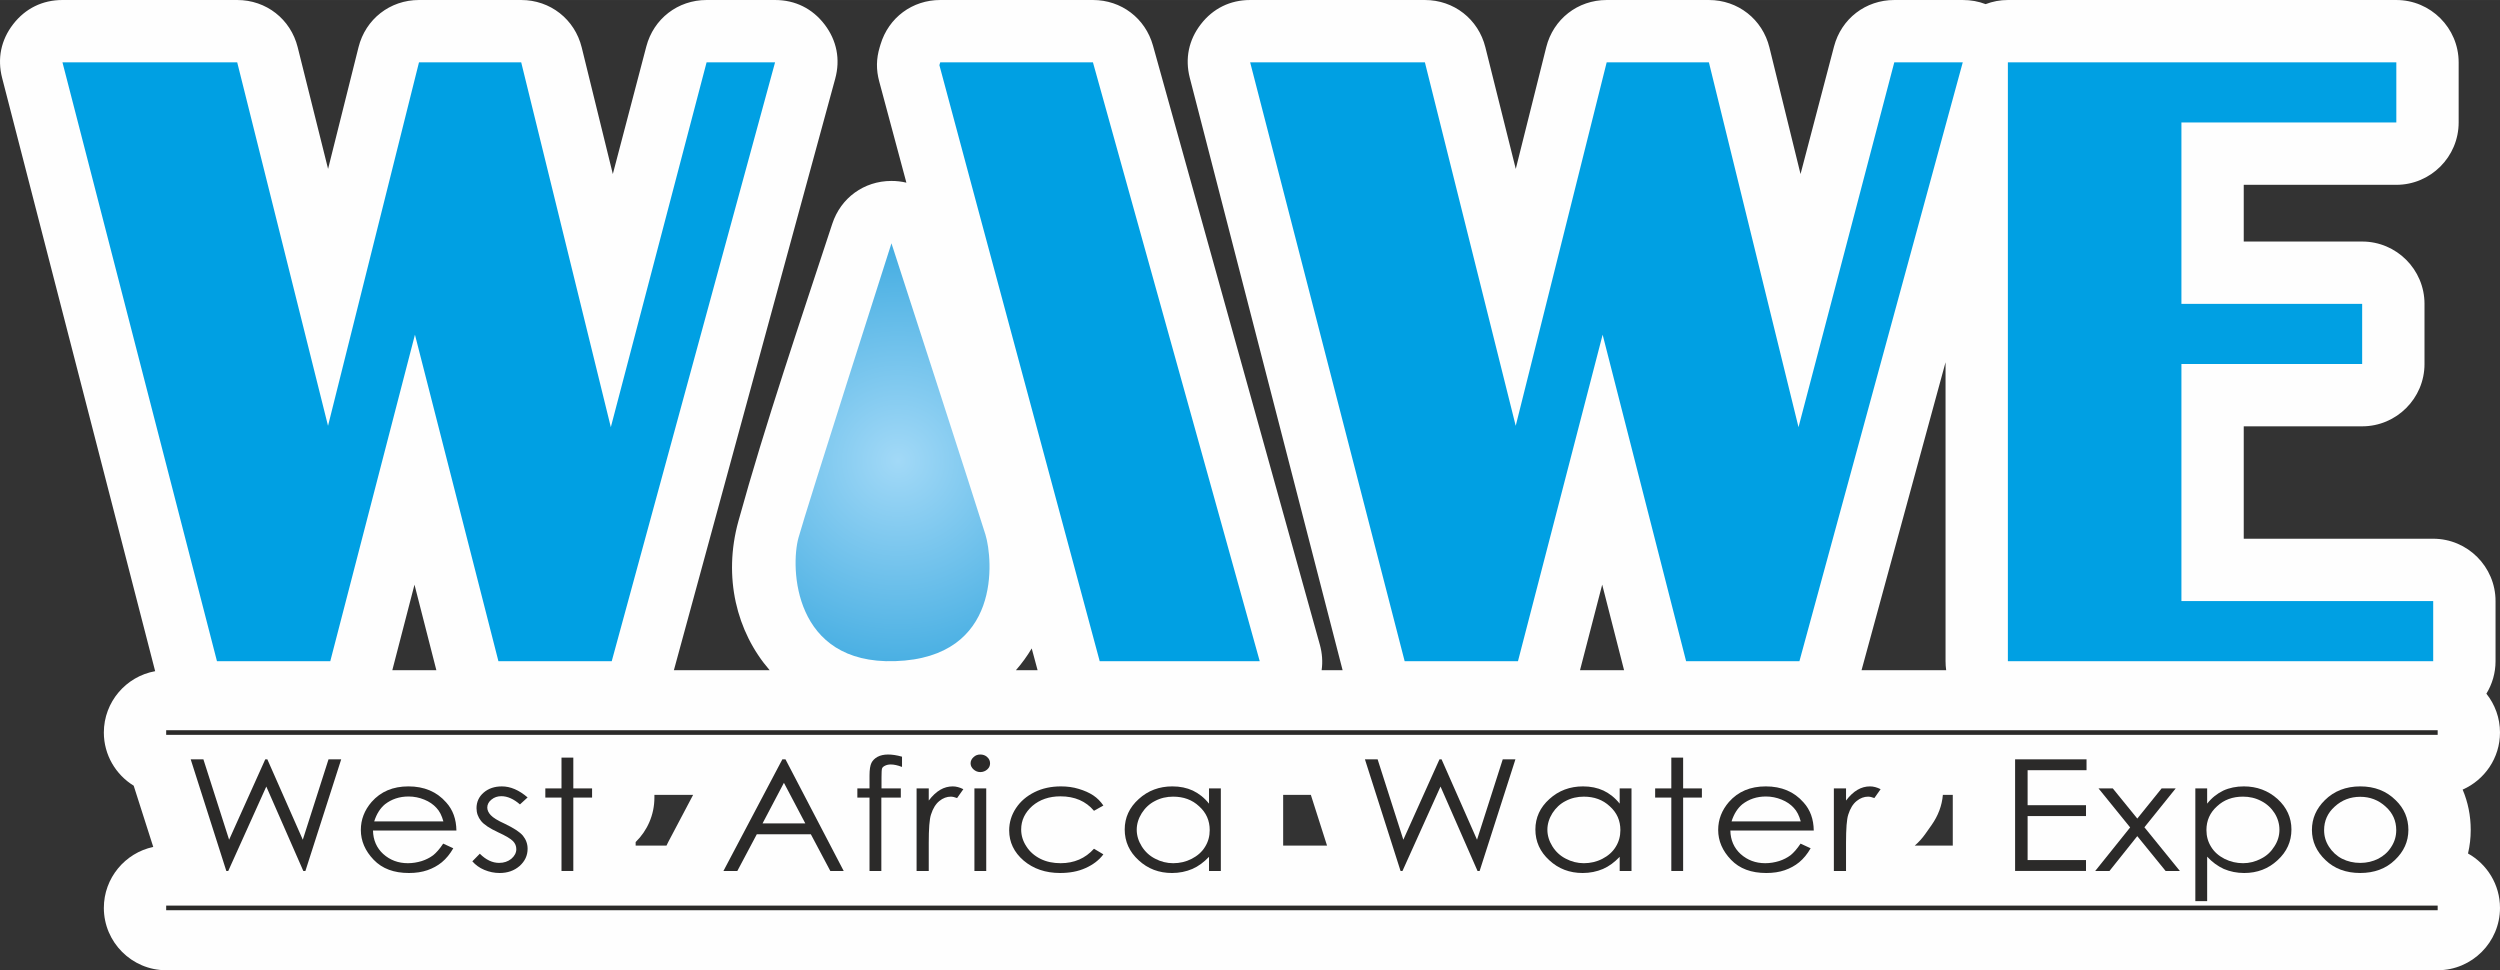 <?xml version="1.0" encoding="UTF-8"?>
<!DOCTYPE svg PUBLIC "-//W3C//DTD SVG 1.1//EN" "http://www.w3.org/Graphics/SVG/1.1/DTD/svg11.dtd">
<!-- Creator: CorelDRAW 2020 (64-Bit Evaluation Version) -->
<svg xmlns="http://www.w3.org/2000/svg" xml:space="preserve" width="38.111mm" height="14.791mm" version="1.1" style="shape-rendering:geometricPrecision; text-rendering:geometricPrecision; image-rendering:optimizeQuality; fill-rule:evenodd; clip-rule:evenodd"
viewBox="0 0 2676.77 1038.84"
 xmlns:xlink="http://www.w3.org/1999/xlink"
 xmlns:xodm="http://www.corel.com/coreldraw/odm/2003">
 <rect x="0" y="0" width="2676.77" height="1038.84" fill="#333333" stroke="none"/>
 <defs>
  <style type="text/css">
   <![CDATA[
    .str0 {stroke:#2B2A29;stroke-width:4.96;stroke-miterlimit:22.926}
    .fil3 {fill:none;fill-rule:nonzero}
    .fil0 {fill:#FEFEFE}
    .fil1 {fill:#00A0E3;fill-rule:nonzero}
    .fil2 {fill:#2B2A29;fill-rule:nonzero}
    .fil4 {fill:url(#id0);fill-rule:nonzero}
   ]]>
  </style>
  <radialGradient id="id0" gradientUnits="userSpaceOnUse" gradientTransform="matrix(-1.065 -4.22795E-05 4.2218E-05 -1.066 1986 1019)" cx="961.9" cy="493.17" r="372.65" fx="961.9" fy="493.17">
   <stop offset="0" style="stop-opacity:1; stop-color:#A2D9F7"/>
   <stop offset="1" style="stop-opacity:1; stop-color:#008DD2"/>
  </radialGradient>
 </defs>
 <g id="Layer_x0020_1">
  <g id="_1663287167040">
   <g>
    <path class="fil0" d="M824.09 717.59c-35.58,-41.1 -50.02,-99.67 -33.49,-159.55 28.92,-104.69 66.5,-214.66 100.51,-318.38 9.12,-27.82 33.95,-45.88 63.24,-45.94 5.56,-0.02 10.96,0.62 16.13,1.86l-29.13 -108.54c-3.35,-12.54 -3.18,-24.12 0.56,-36.55l0.91 -3.02c8.63,-28.64 33.99,-47.48 63.9,-47.48l163.5 0c30.41,0 56.12,19.55 64.29,48.82l178.6 641.24c2.61,9.35 3.25,18.62 1.97,27.53l22.47 0 -163.61 -634.19c-5.32,-20.66 -1.2,-40.69 11.88,-57.54 13.05,-16.86 31.42,-25.86 52.75,-25.86l187.08 0c31.03,0 57.21,20.46 64.74,50.56l32.56 130.3 32.62 -130.32c7.54,-30.1 33.72,-50.54 64.73,-50.54l109.43 0c31.11,0 57.38,20.59 64.81,50.81l33.31 135.55 35.85 -136.57c7.8,-29.75 33.8,-49.79 64.53,-49.79l73.33 0c8.69,0 16.9,1.49 24.45,4.41 7.43,-2.84 15.45,-4.41 23.85,-4.41l415.91 0c36.76,0 66.73,29.98 66.73,66.74l0 64.41c0,36.75 -29.97,66.73 -66.73,66.73l-163.38 0 0 60.73 126.81 0c36.76,0 66.73,29.97 66.73,66.73l0 64.39c0,36.76 -29.97,66.73 -66.73,66.73l-126.81 0 0 120.35 202.87 0c36.75,0 66.73,29.98 66.73,66.73l0 64.41c0,12.73 -3.6,24.64 -9.81,34.77 9.12,11.42 14.58,25.88 14.58,41.58 0,27.27 -16.48,50.78 -39.99,61.13 5.69,13.38 8.65,27.93 8.65,43.15 0,8.68 -0.99,17.12 -2.91,25.24 20.42,11.43 34.25,33.28 34.25,58.27 0,36.76 -29.98,66.73 -66.73,66.73l-2432.11 0c-36.75,0 -66.73,-29.97 -66.73,-66.73 0,-32.02 22.74,-58.89 52.9,-65.28l-20.94 -65.57c-19.13,-11.75 -31.96,-32.89 -31.96,-56.93 0,-32.74 23.77,-60.09 54.94,-65.68l-163.87 -635.24c-5.32,-20.66 -1.2,-40.69 11.87,-57.54 13.06,-16.86 31.42,-25.86 52.75,-25.86l187.1 0c31.03,0 57.22,20.46 64.75,50.56l32.54 130.28 32.6 -130.3c7.53,-30.1 33.74,-50.54 64.74,-50.54l109.43 0c31.11,0 57.38,20.59 64.81,50.81l33.31 135.55 35.85 -136.57c7.8,-29.75 33.8,-49.79 64.54,-49.79l73.33 0c21.49,0 39.99,9.14 53.04,26.23 13.03,17.09 17,37.32 11.34,58.06l-172.73 633.3 102.56 0zm263.64 0l23.23 0 -6.29 -23.33c-4.92,8.27 -10.59,16.07 -16.94,23.33zm1003.13 187.78l0 -54.32 -10.61 0c-0.96,11.44 -5.03,22.34 -12.12,32.39l-6.71 9.5c-3.33,4.7 -7.11,8.86 -11.27,12.43l40.71 0zm-669.99 0l-17.33 -54.32 -29.65 0 0 54.32 46.98 0zm-707.25 0c0.6,-1.32 1.24,-2.65 1.95,-3.97l26.58 -50.35 -41.47 0 0 2.91c0,18.64 -7.69,35.52 -20.09,47.64l0 3.76 33.04 0zm1370.18 -187.78c-0.46,-3.15 -0.68,-6.35 -0.68,-9.62l0 -320.11 -89.95 329.73 90.63 0zm-344.88 0l-23.43 -91.62 -23.77 91.62 47.2 0zm-1271.7 0l-23.42 -91.6 -23.75 91.6 47.16 0z"/>
   </g>
   <g>
    <path class="fil1" d="M829.88 66.72l-174.9 641.24 -121.31 0 -89.38 -349.62 -90.66 349.62 -121.31 0 -165.44 -641.24 187.1 0 97.24 389.2 97.4 -389.2 109.44 0 95.96 390.64 102.54 -390.64 73.33 0zm340.34 0l178.6 641.24 -171.35 0 -131.1 -487.09 -40.55 -151.13 0.9 -3.02 163.5 0zm931.33 0l-174.9 641.24 -121.31 0 -89.38 -349.62 -90.66 349.62 -121.31 0 -165.44 -641.24 187.1 0 97.24 389.2 97.4 -389.2 109.44 0 95.96 390.64 102.54 -390.64 73.33 0zm464.22 0l0 64.41 -230.1 0 0 194.2 193.52 0 0 64.4 -193.52 0 0 253.81 269.58 0 0 64.41 -455.4 0 0 -641.24 415.92 0z"/>
    <path class="fil2" d="M204.19 932.55m0 -119.54l13.59 0 27.53 86.08 38.71 -86.08 2.23 0 37.96 86.08 27.54 -86.08 13.58 0 -38.33 119.54 -2.24 0 -39.63 -90.4 -40.75 90.4 -2.05 0 -38.15 -119.54z"/>
    <path class="fil2" d="M386.34 932.55m88.2 -29.3l10.8 4.99c-3.54,6.16 -7.63,11.16 -12.28,14.99 -4.47,3.66 -9.67,6.49 -15.45,8.49 -5.77,1.99 -12.28,3 -19.72,3 -16.19,0 -28.66,-4.66 -37.77,-14.15 -9.12,-9.5 -13.77,-20.15 -13.77,-31.97 0,-11.15 3.91,-21.15 11.53,-29.97 9.86,-11.15 22.89,-16.65 39.45,-16.65 16.74,0 30.33,5.65 40.38,17.14 7.26,7.99 10.79,17.98 10.98,30.14l-89.32 0c0.19,10.16 3.91,18.65 10.98,25.14 7.26,6.5 16.01,9.83 26.42,9.83 5.03,0 10.05,-0.84 14.89,-2.33 4.65,-1.5 8.74,-3.67 12.09,-6.16 3.35,-2.66 7.07,-6.83 10.79,-12.49zm0.19 -23.81c-1.68,-6.16 -4.09,-10.99 -7.45,-14.48 -3.35,-3.67 -7.63,-6.66 -13.02,-8.83 -5.21,-2.16 -10.99,-3.33 -16.75,-3.33 -9.86,0 -18.23,2.84 -25.31,8.32 -5.02,4.17 -8.93,10.16 -11.54,18.32l74.06 0z"/>
    <path class="fil2" d="M505.73 932.55m59.18 -78.75l-8.19 7.49c-6.69,-5.82 -13.4,-8.82 -19.91,-8.82 -4.09,0 -7.63,1.17 -10.61,3.66 -2.98,2.33 -4.47,5.33 -4.47,8.5 0,2.82 1.31,5.65 3.72,8.15 2.42,2.66 7.45,5.83 15.26,9.33 9.31,4.5 15.82,8.65 19.17,12.65 3.35,4.17 5.03,8.82 5.03,13.98 0,7.16 -2.8,13.32 -8.57,18.48 -5.77,5 -12.83,7.5 -21.39,7.5 -5.77,0 -11.16,-1.17 -16.37,-3.34 -5.21,-2.16 -9.5,-5.33 -12.85,-9.16l8.01 -8.15c6.51,6.5 13.39,9.83 20.66,9.83 5.21,0 9.49,-1.5 13.02,-4.33 3.53,-3 5.39,-6.49 5.39,-10.32 0,-3.33 -1.12,-6.16 -3.53,-8.65 -2.42,-2.5 -7.63,-5.66 -16,-9.49 -8.93,-4.17 -15.07,-8.16 -18.24,-12.16 -3.16,-4 -4.84,-8.49 -4.84,-13.65 0,-6.67 2.61,-12.33 7.63,-16.65 5.21,-4.5 11.72,-6.66 19.53,-6.66 9.12,0 18.23,3.83 27.55,11.82z"/>
    <path class="fil2" d="M583.89 932.55m17.31 -121.38l12.65 0 0 32.97 20.09 0 0 9.82 -20.09 0 0 78.59 -12.65 0 0 -78.59 -17.31 0 0 -9.82 17.31 0 0 -32.97z"/>
    <path class="fil2" d="M774.59 932.55m66.43 -119.54l62.34 119.54 -14.33 0 -20.84 -39.3 -57.88 0 -20.84 39.3 -14.88 0 63.09 -119.54 3.34 0zm-1.67 25.14l-22.89 43.46 45.78 0 -22.89 -43.46z"/>
    <path class="fil2" d="M917.98 932.55m47.82 -122.37l0 10.99c-4.66,-1.83 -8.74,-2.66 -12.09,-2.66 -2.42,0 -4.46,0.51 -6.14,1.33 -1.68,0.83 -2.8,1.83 -3.17,3 -0.37,1.16 -0.55,4.33 -0.55,9.32l0 11.99 20.66 0 0 9.82 -20.85 0 0 78.59 -12.66 0 0 -78.59 -13.02 0 0 -9.82 13.02 0 0 -13.82c0,-6.33 0.74,-10.82 2.06,-13.49 1.29,-2.66 3.53,-4.83 6.5,-6.5 3.17,-1.66 6.88,-2.49 11.35,-2.49 4.09,0 9.12,0.67 14.89,2.33z"/>
    <path class="fil2" d="M981.41 932.55m0 -88.41l13.02 0 0 12.99c3.91,-5.16 8,-8.99 12.28,-11.49 4.28,-2.5 8.75,-3.66 13.4,-3.66 3.53,0 7.44,1 11.35,2.99l-6.7 9.5c-2.61,-1 -4.84,-1.5 -6.71,-1.5 -4.27,0 -8.37,1.5 -12.28,4.66 -3.91,3.16 -6.88,7.99 -8.93,14.48 -1.68,4.99 -2.42,15.16 -2.42,30.47l0 29.97 -13.02 0 0 -88.41z"/>
    <path class="fil2" d="M1039.22 932.55m10.42 -124.71c2.8,0 5.39,0.84 7.45,2.83 2.05,1.83 2.98,4 2.98,6.66 0,2.5 -0.93,4.66 -2.98,6.49 -2.05,1.83 -4.65,2.84 -7.45,2.84 -2.79,0 -5.21,-1 -7.26,-2.84 -2.04,-1.83 -3.16,-3.99 -3.16,-6.49 0,-2.66 1.12,-4.83 3.16,-6.66 2.04,-1.99 4.47,-2.83 7.26,-2.83zm-6.32 36.3l12.65 0 0 88.41 -12.65 0 0 -88.41z"/>
    <path class="fil2" d="M1080.54 932.55m100.86 -70.1l-10.05 5.66c-8.74,-10.32 -20.66,-15.48 -35.91,-15.48 -12.09,0 -22.15,3.49 -30.15,10.32 -7.82,7 -11.91,15.32 -11.91,25.14 0,6.49 1.85,12.49 5.58,18.15 3.54,5.65 8.75,10.15 15.08,13.32 6.32,3.16 13.58,4.66 21.58,4.66 14.51,0 26.42,-5.16 35.72,-15.49l10.05 6c-4.65,6.32 -11.17,11.15 -18.98,14.65 -8,3.66 -17.12,5.33 -27.35,5.33 -15.63,0 -28.66,-4.5 -39.08,-13.32 -10.23,-8.83 -15.45,-19.65 -15.45,-32.3 0,-8.49 2.42,-16.48 7.26,-23.8 4.83,-7.33 11.54,-12.99 19.91,-17.15 8.37,-4.17 17.86,-6.16 28.28,-6.16 6.7,0 13.03,0.83 18.98,2.66 6.14,1.83 11.35,4.16 15.63,6.99 4.28,2.84 7.82,6.5 10.8,10.82z"/>
    <path class="fil2" d="M1204.25 932.55m102.91 -88.41l0 88.41 -12.66 0 0 -15.15c-5.39,5.66 -11.35,10.16 -17.87,12.99 -6.69,2.83 -13.95,4.33 -21.77,4.33 -13.96,0 -25.87,-4.5 -35.73,-13.66 -9.86,-8.99 -14.89,-19.98 -14.89,-32.96 0,-12.66 5.03,-23.64 15.08,-32.63 9.86,-8.99 21.96,-13.49 35.91,-13.49 8.19,0 15.45,1.5 21.96,4.5 6.51,3.16 12.28,7.66 17.31,13.98l0 -16.32 12.66 0zm-50.99 8.82c-7.07,0 -13.58,1.5 -19.54,4.66 -5.95,3 -10.61,7.49 -14.13,12.99 -3.55,5.66 -5.4,11.65 -5.4,17.82 0,6.15 1.85,12.15 5.4,17.81 3.53,5.65 8.37,10.15 14.32,13.16 5.96,3.16 12.47,4.83 19.35,4.83 6.89,0 13.58,-1.5 19.72,-4.66 6.15,-3.17 10.98,-7.33 14.34,-12.82 3.35,-5.33 5.02,-11.32 5.02,-17.99 0,-10.15 -3.72,-18.65 -11.35,-25.47 -7.45,-7 -16.74,-10.32 -27.73,-10.32z"/>
    <path class="fil2" d="M1461.45 932.55m0 -119.54l13.58 0 27.53 86.08 38.71 -86.08 2.23 0 37.96 86.08 27.54 -86.08 13.58 0 -38.33 119.54 -2.24 0 -39.63 -90.4 -40.74 90.4 -2.05 0 -38.15 -119.54z"/>
    <path class="fil2" d="M1643.96 932.55m102.9 -88.41l0 88.41 -12.65 0 0 -15.15c-5.39,5.66 -11.35,10.16 -17.87,12.99 -6.7,2.83 -13.95,4.33 -21.77,4.33 -13.96,0 -25.87,-4.5 -35.73,-13.66 -9.87,-8.99 -14.89,-19.98 -14.89,-32.96 0,-12.66 5.02,-23.64 15.07,-32.63 9.86,-8.99 21.96,-13.49 35.91,-13.49 8.19,0 15.45,1.5 21.96,4.5 6.51,3.16 12.28,7.66 17.31,13.98l0 -16.32 12.65 0zm-50.98 8.82c-7.07,0 -13.58,1.5 -19.53,4.66 -5.96,3 -10.61,7.49 -14.15,12.99 -3.54,5.66 -5.4,11.65 -5.4,17.82 0,6.15 1.86,12.15 5.4,17.81 3.53,5.65 8.37,10.15 14.33,13.16 5.96,3.16 12.46,4.83 19.35,4.83 6.88,0 13.58,-1.5 19.72,-4.66 6.15,-3.17 10.98,-7.33 14.34,-12.82 3.35,-5.33 5.02,-11.32 5.02,-17.99 0,-10.15 -3.73,-18.65 -11.35,-25.47 -7.45,-7 -16.75,-10.32 -27.73,-10.32z"/>
    <path class="fil2" d="M1772.18 932.55m17.31 -121.38l12.65 0 0 32.97 20.09 0 0 9.82 -20.09 0 0 78.59 -12.65 0 0 -78.59 -17.31 0 0 -9.82 17.31 0 0 -32.97z"/>
    <path class="fil2" d="M1839.67 932.55m88.21 -29.3l10.79 4.99c-3.53,6.16 -7.63,11.16 -12.28,14.99 -4.46,3.66 -9.68,6.49 -15.44,8.49 -5.77,1.99 -12.28,3 -19.73,3 -16.19,0 -28.65,-4.66 -37.77,-14.15 -9.13,-9.5 -13.78,-20.15 -13.78,-31.97 0,-11.15 3.91,-21.15 11.54,-29.97 9.86,-11.15 22.89,-16.65 39.44,-16.65 16.75,0 30.34,5.65 40.39,17.14 7.26,7.99 10.79,17.98 10.98,30.14l-89.31 0c0.18,10.16 3.91,18.65 10.98,25.14 7.26,6.5 15.99,9.83 26.42,9.83 5.02,0 10.05,-0.84 14.89,-2.33 4.66,-1.5 8.74,-3.67 12.09,-6.16 3.35,-2.66 7.07,-6.83 10.8,-12.49zm0.18 -23.81c-1.68,-6.16 -4.09,-10.99 -7.44,-14.48 -3.36,-3.67 -7.63,-6.66 -13.04,-8.83 -5.2,-2.16 -10.98,-3.33 -16.74,-3.33 -9.86,0 -18.23,2.84 -25.31,8.32 -5.02,4.17 -8.93,10.16 -11.54,18.32l74.06 0z"/>
    <path class="fil2" d="M1963.54 932.55m0 -88.41l13.03 0 0 12.99c3.91,-5.16 8,-8.99 12.28,-11.49 4.27,-2.5 8.74,-3.66 13.39,-3.66 3.54,0 7.45,1 11.36,2.99l-6.7 9.5c-2.61,-1 -4.84,-1.5 -6.71,-1.5 -4.27,0 -8.37,1.5 -12.28,4.66 -3.91,3.16 -6.88,7.99 -8.93,14.48 -1.67,4.99 -2.42,15.16 -2.42,30.47l0 29.97 -13.03 0 0 -88.41z"/>
    <path class="fil2" d="M2157.59 932.55m0 -119.54l76.48 0 0 11.65 -63.09 0 0 37.46 62.52 0 0 11.65 -62.52 0 0 47.12 62.52 0 0 11.65 -75.92 0 0 -119.54z"/>
    <path class="fil2" d="M2243.39 932.55m3.53 -88.41l15.26 0 26.24 32.29 26.05 -32.29 15.07 0 -33.5 41.62 37.96 46.78 -15.26 0 -30.34 -37.3 -29.77 37.3 -15.26 0 37.4 -46.62 -33.87 -41.79z"/>
    <path class="fil2" d="M2350.55 932.55m0 -88.41l12.66 0 0 16.32c5.02,-6.33 10.79,-10.82 17.3,-13.98 6.51,-3 13.96,-4.5 21.96,-4.5 13.96,0 26.06,4.5 36.1,13.49 9.86,8.99 14.89,19.98 14.89,32.63 0,12.99 -5.03,23.97 -14.89,32.96 -9.86,9.17 -21.77,13.66 -35.72,13.66 -7.82,0 -15.07,-1.5 -21.77,-4.33 -6.51,-3 -12.47,-7.33 -17.86,-13.16l0 47.62 -12.66 0 0 -120.71zm50.98 8.82c-10.98,0 -20.28,3.33 -27.72,10.32 -7.63,6.82 -11.36,15.32 -11.36,25.47 0,6.67 1.68,12.66 5.03,17.99 3.34,5.49 8.18,9.65 14.33,12.82 6.33,3.16 13.03,4.66 19.91,4.66 6.71,0 13.22,-1.66 19.17,-4.83 6.13,-3.01 10.8,-7.5 14.33,-13.16 3.72,-5.66 5.39,-11.66 5.39,-17.81 0,-6.17 -1.68,-12.16 -5.21,-17.82 -3.53,-5.49 -8.38,-9.99 -14.33,-12.99 -5.96,-3.16 -12.47,-4.66 -19.54,-4.66z"/>
    <path class="fil2" d="M2475.41 932.55m51.73 -90.57c15.26,0 27.91,4.83 37.96,14.81 9.12,8.82 13.58,19.48 13.58,31.8 0,12.32 -4.83,23.14 -14.51,32.3 -9.49,9.16 -21.96,13.82 -37.04,13.82 -15.26,0 -27.72,-4.66 -37.21,-13.82 -9.68,-9.16 -14.52,-19.98 -14.52,-32.3 0,-12.16 4.65,-22.81 13.78,-31.8 9.85,-9.83 22.69,-14.81 37.95,-14.81zm0 11.15c-10.61,0 -19.72,3.49 -27.35,10.49 -7.63,6.83 -11.35,15.32 -11.35,25.14 0,6.5 1.67,12.33 5.21,17.82 3.53,5.49 8.18,9.82 13.96,12.83 5.96,2.99 12.47,4.5 19.53,4.5 6.89,0 13.4,-1.5 19.36,-4.5 5.77,-3.01 10.61,-7.33 13.96,-12.83 3.53,-5.49 5.21,-11.32 5.21,-17.82 0,-9.82 -3.72,-18.31 -11.36,-25.14 -7.63,-7 -16.74,-10.49 -27.17,-10.49z"/>
    <line class="fil3 str0" x1="177.93" y1="784.32" x2="2610.03" y2= "784.32" />
    <line class="fil3 str0" x1="177.93" y1="972.1" x2="2610.03" y2= "972.1" />
    <path class="fil4" d="M954.5 260.47c0,0 -90.82,283.66 -99.57,315.36 -8.75,31.68 -5.75,135.57 103.37,132.06 114.84,-3.71 104.65,-109.73 96.87,-135.35 -7.78,-25.61 -100.67,-312.07 -100.67,-312.07l0 0z"/>
   </g>
  </g>
 </g>
</svg>
